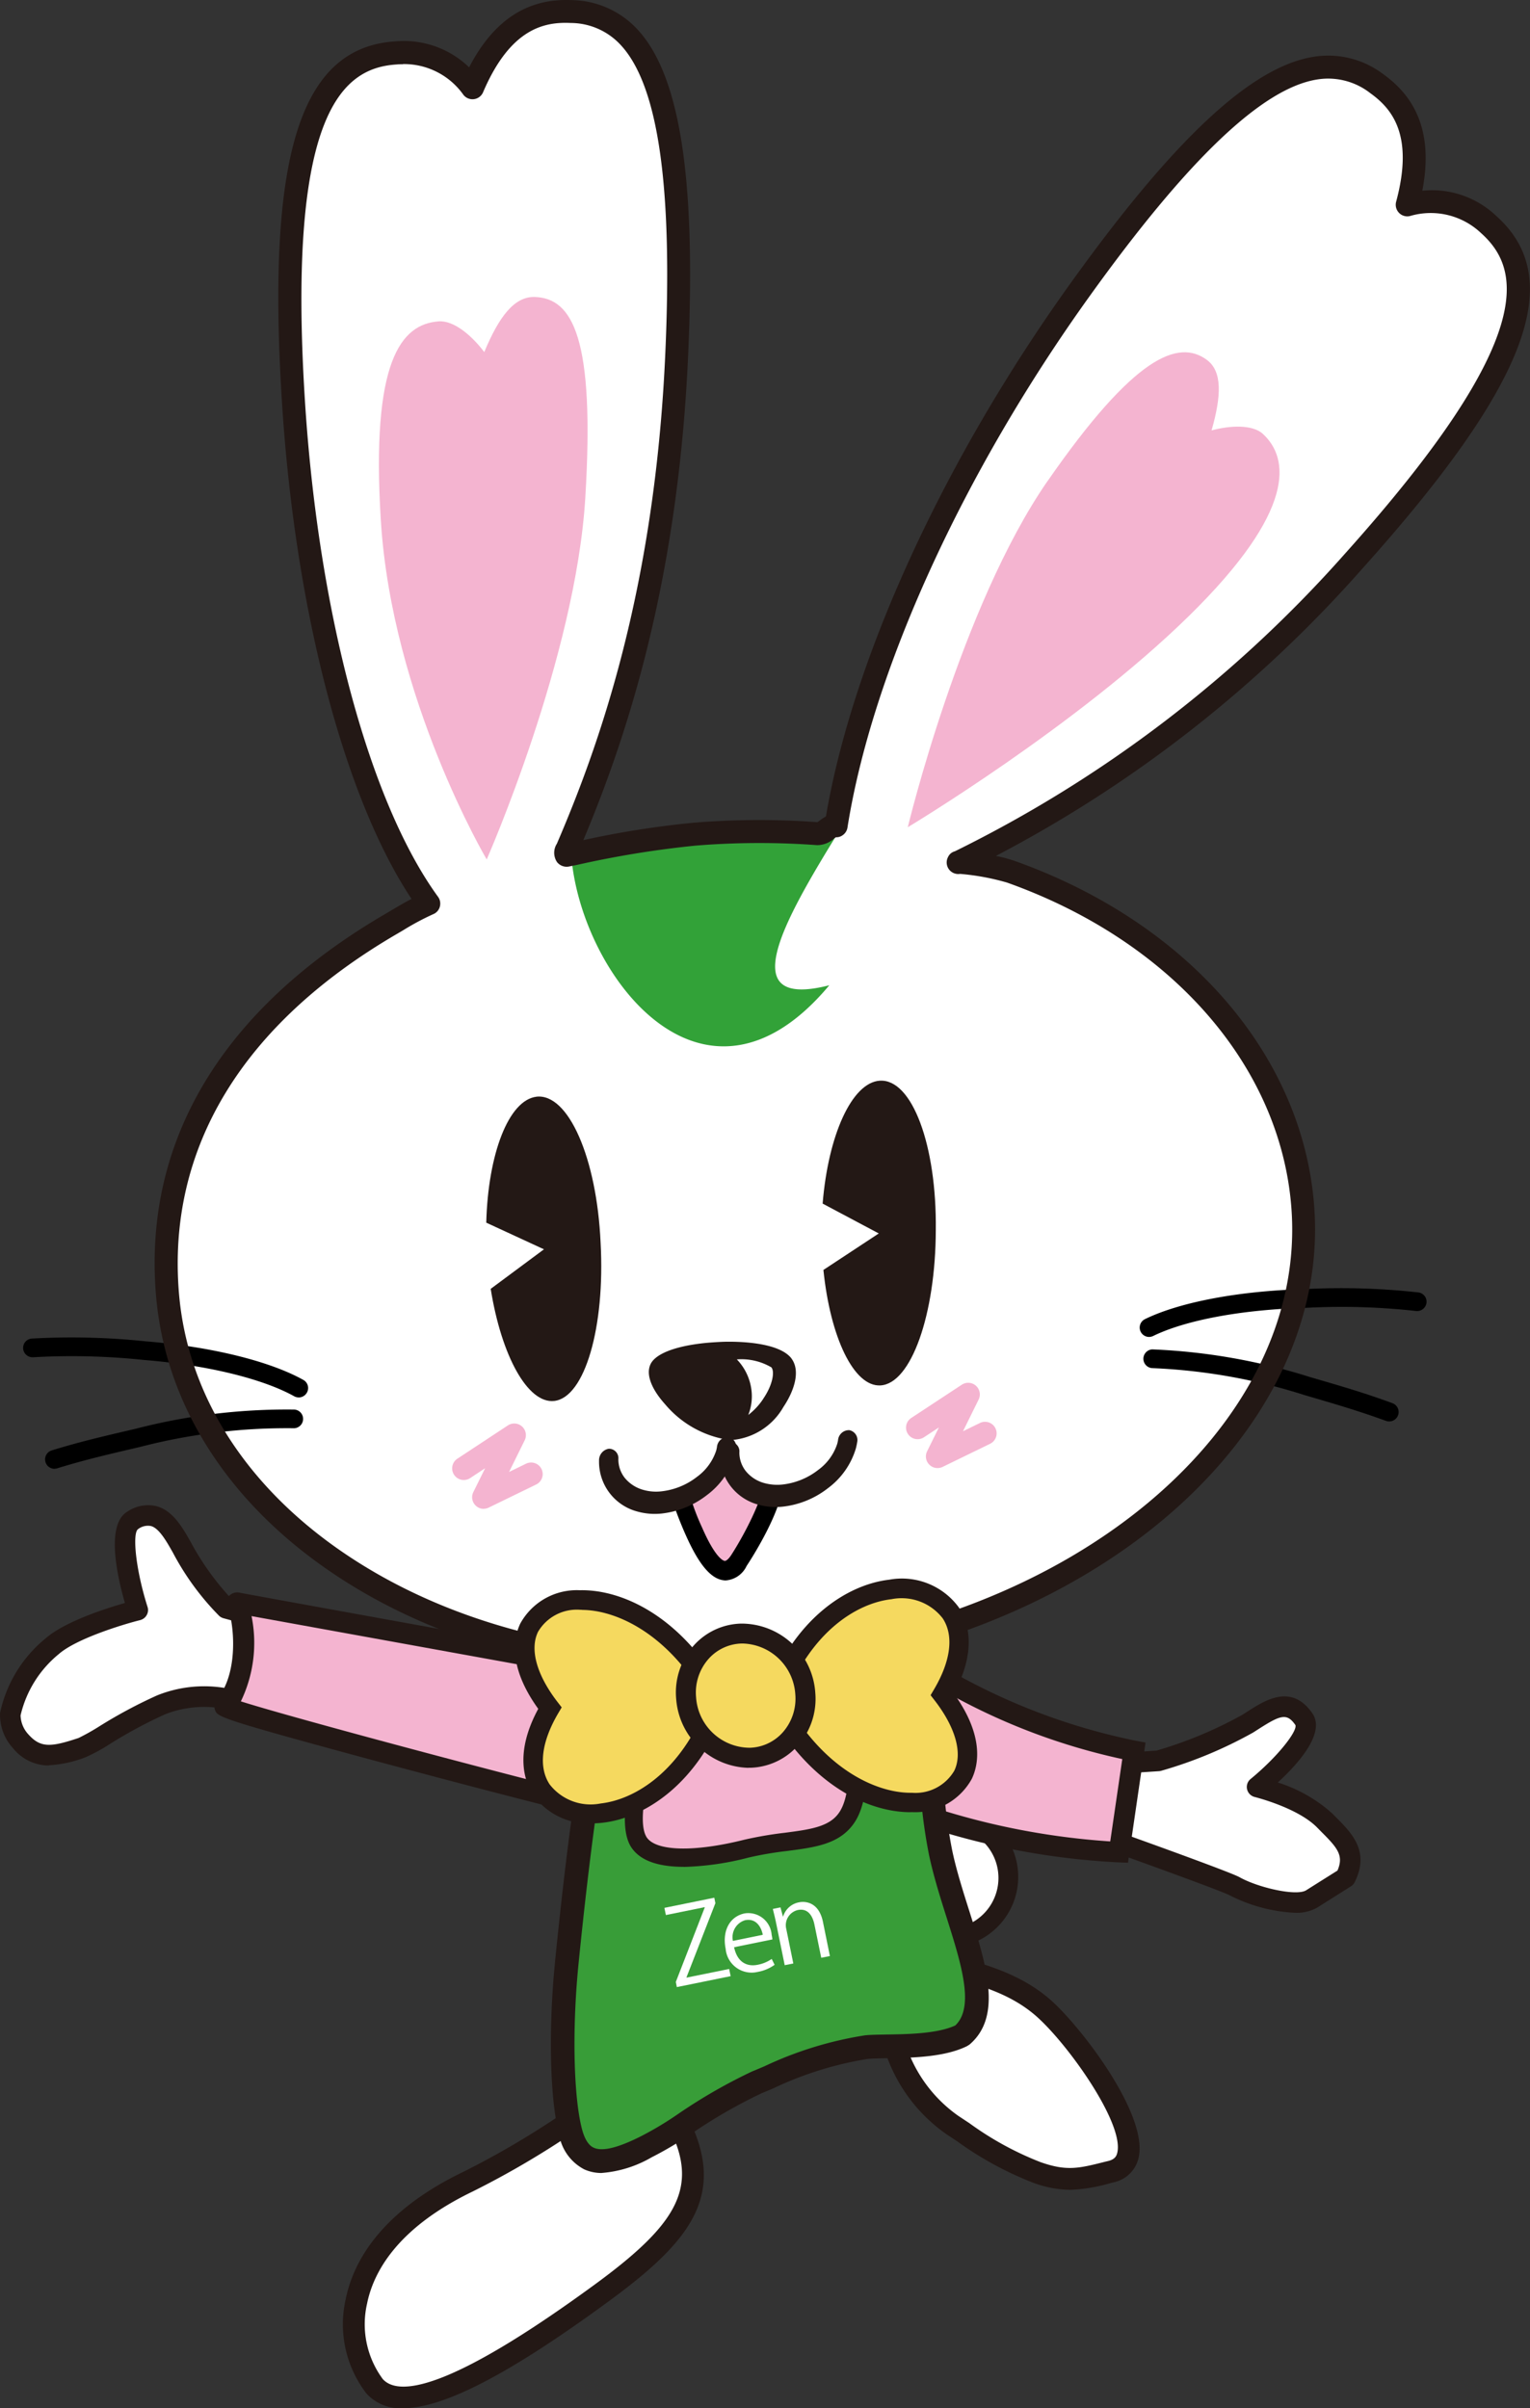 <svg xmlns="http://www.w3.org/2000/svg" xmlns:xlink="http://www.w3.org/1999/xlink" width="122" height="192" viewBox="0 0 122 192">
  <rect x="0" y="0" width="122" height="192" fill="#333333" stroke="none"/>
  <defs>
    <clipPath id="clip-path">
      <rect id="長方形_83" data-name="長方形 83" width="122" height="192" fill="#fff"/>
    </clipPath>
  </defs>
  <g id="CTARabby" clip-path="url(#clip-path)">
    <path id="パス_241" data-name="パス 241" d="M118.719,17.921a6.719,6.719,0,0,0-6.51-1.582c1.385-5.133.038-7.886-2.4-9.642-4.452-3.2-10.65-1.75-23.676,16.388C75.415,38.01,68.575,53.756,66.667,65.847c-.48-.112-.929.666-1.459.629a63.022,63.022,0,0,0-9.814.037A86.236,86.236,0,0,0,45.2,68.189c-.2.037-.031-.392.031-.529,3.991-9.287,7.9-21.434,8.717-39.211C54.982,6.149,51,1.172,45.529.935c-3-.137-5.774,1.2-7.863,6.079a6.747,6.747,0,0,0-6.092-2.791c-5.475.349-9.565,5.419-8.168,27.687C24.541,50,28.906,64.757,34.2,72.032a26.659,26.659,0,0,0-3.005,1.632c-13.032,7.6-18.775,17.865-17.833,29.456C14.833,121.2,35.534,134.6,60.8,132.546s44.558-18.369,43.092-36.452c-.947-11.679-9.932-21.845-23.27-26.6a17.035,17.035,0,0,0-4.2-.729,101.772,101.772,0,0,0,31.557-24.056c14.908-16.619,14.84-23.128,10.755-26.791Z" fill="#fff"/>
    <path id="パス_242" data-name="パス 242" d="M88.836,146.8l.424-6.216,3.1-.2a34.287,34.287,0,0,0,7.121-2.965c1.615-1,3.155-2.279,4.489-.355,1.029,1.5-3.735,5.4-3.735,5.4s3.648.891,5.394,2.678c1.415,1.452,2.7,2.467,1.658,4.56,0,0-1.515.953-2.693,1.7-1.241.785-4.771-.236-6.155-1.021-.711-.4-9.6-3.576-9.6-3.576Z" fill="#fff"/>
    <path id="パス_243" data-name="パス 243" d="M103.251,152.5a12.9,12.9,0,0,1-5.225-1.408c-.53-.286-6.092-2.311-9.471-3.519a.817.817,0,0,1-.542-.828l.43-6.217a.824.824,0,0,1,.767-.766l3.005-.193a33.139,33.139,0,0,0,6.834-2.847c.15-.093.3-.187.449-.286,1.391-.891,3.492-2.236,5.15.162,1.054,1.532-1.047,3.943-2.756,5.512a11.781,11.781,0,0,1,4.322,2.454l.336.337c1.26,1.27,2.688,2.709,1.472,5.157a.814.814,0,0,1-.3.33l-2.694,1.7a3.347,3.347,0,0,1-1.777.411ZM89.7,146.236c2.288.822,8.474,3.052,9.141,3.426,1.484.834,4.539,1.532,5.313,1.04.916-.579,2.039-1.283,2.494-1.57.517-1.2,0-1.806-1.26-3.064l-.343-.349c-1.552-1.6-4.963-2.442-5-2.454a.825.825,0,0,1-.605-.617.815.815,0,0,1,.281-.816c2.183-1.794,3.742-3.818,3.573-4.3-.673-.978-1.185-.8-2.9.293l-.468.3a34.177,34.177,0,0,1-7.333,3.052.814.814,0,0,1-.175.031l-2.382.156-.337,4.883Z" fill="#231815"/>
    <path id="パス_244" data-name="パス 244" d="M79.384,146.772a4.817,4.817,0,1,1-6.759-.872A4.809,4.809,0,0,1,79.384,146.772Z" fill="#fff"/>
    <path id="パス_245" data-name="パス 245" d="M75.573,155.286a4.752,4.752,0,0,1-.723-.049,5.645,5.645,0,1,1,.729.043Zm-.019-9.63a4.06,4.06,0,0,0-.511,8.086,4.054,4.054,0,1,0,1.035-8.042,3.77,3.77,0,0,0-.53-.031Z" fill="#231815"/>
    <path id="パス_246" data-name="パス 246" d="M90.416,139.591a50.239,50.239,0,0,1-14.092-5.127c-5.456-3.145-11.068-6.6-11.068-6.6-2.22-.841-4.857,1-5.892,4.111s-.468,4.746,2.151,7.138c0,0,2.064,1.682,10.182,4.908a58.513,58.513,0,0,0,17.527,3.644l1.185-8.072Z" fill="#f4b4d0"/>
    <path id="パス_247" data-name="パス 247" d="M89.938,148.505l-.73-.025a58.817,58.817,0,0,1-17.808-3.7c-8.143-3.239-10.313-4.965-10.4-5.033-2.924-2.672-3.529-4.69-2.413-8.035a7.378,7.378,0,0,1,3.6-4.417,4.2,4.2,0,0,1,3.355-.205l.144.068c.056.038,5.668,3.489,11.049,6.59a49.806,49.806,0,0,0,13.83,5.033l.779.144-1.4,9.58Zm-27.866-10s2.157,1.663,9.933,4.753a58.149,58.149,0,0,0,16.524,3.55l.96-6.565a50.125,50.125,0,0,1-13.574-5.07c-5.069-2.922-10.338-6.154-11.018-6.566a2.657,2.657,0,0,0-2,.175,5.787,5.787,0,0,0-2.756,3.451c-.917,2.753-.517,4.042,1.927,6.272Z" fill="#231815"/>
    <path id="パス_248" data-name="パス 248" d="M19.561,135.878l2.413-5.164-1.659-1.863-2.282-.623A20.61,20.61,0,0,1,14.51,123.4c-.935-1.657-1.927-3.382-3.941-2.174-1.559.934.418,7.145.418,7.145s-4.976,1.239-6.84,2.9A9.7,9.7,0,0,0,.83,136.65a3.078,3.078,0,0,0,.829,2.174c1.378,1.526,2.712,1.233,4.87.517.779-.262,3.835-2.392,6.323-3.42a9.251,9.251,0,0,1,6.709-.05Z" fill="#fff"/>
    <path id="パス_249" data-name="パス 249" d="M3.891,140.755a3.653,3.653,0,0,1-2.85-1.376,3.908,3.908,0,0,1-1.035-2.8.312.312,0,0,1,.019-.106A10.472,10.472,0,0,1,3.6,130.652c1.528-1.358,4.814-2.411,6.36-2.853-.667-2.323-1.5-6.266.193-7.282a2.962,2.962,0,0,1,2.307-.442c1.328.349,2.1,1.713,2.775,2.915a21.568,21.568,0,0,0,3.23,4.491l2.076.567a.844.844,0,0,1,.4.249L22.6,130.16a.819.819,0,0,1,.131.89l-2.413,5.164a.818.818,0,0,1-1.073.4,8.565,8.565,0,0,0-6.073.056A36.854,36.854,0,0,0,8.8,139.017a13.863,13.863,0,0,1-2,1.09,9.53,9.53,0,0,1-2.893.629ZM1.64,136.762a2.321,2.321,0,0,0,.624,1.514c.973,1.084,1.771,1.028,4,.287a17.776,17.776,0,0,0,1.684-.947,38.171,38.171,0,0,1,4.589-2.454,10.07,10.07,0,0,1,6.591-.312L21,130.845l-1.141-1.277-2.045-.554a.864.864,0,0,1-.337-.187,21.234,21.234,0,0,1-3.685-5.033c-.493-.872-1.1-1.962-1.758-2.13a1.282,1.282,0,0,0-1.041.261c-.437.355-.193,3.139.773,6.192a.81.81,0,0,1-.069.647.83.83,0,0,1-.518.4c-1.328.33-5.088,1.47-6.5,2.716A8.91,8.91,0,0,0,1.64,136.762Z" fill="#231815"/>
    <path id="パス_250" data-name="パス 250" d="M18.929,127.793c-1.534-.262,27.136,4.927,27.136,4.927,2.326.573,3.511,3.631,2.65,6.827-1.085,4.111-3.217,4.1-4.514,3.725-8.262-2.087-26.5-6.958-26.263-7.238,2.07-2.486,1.553-6.734,1-8.241Z" fill="#f4b4d0"/>
    <path id="パス_251" data-name="パス 251" d="M45.224,144.256a4.4,4.4,0,0,1-1.266-.193c-4.265-1.078-10.912-2.828-16.143-4.248-10.463-2.847-10.5-2.959-10.681-3.52a.841.841,0,0,1,.156-.8c1.64-1.968,1.44-5.5.948-7.151a.658.658,0,0,1-.187-.71.89.89,0,0,1,1.016-.666.171.171,0,0,1,.075.018c1.484.281,18.163,3.3,27.068,4.915a4.324,4.324,0,0,1,2.737,2.1,7.583,7.583,0,0,1,.567,5.762c-.536,2.024-1.4,3.388-2.556,4.049a3.467,3.467,0,0,1-1.727.448ZM19.2,135.641c3.6,1.146,17.353,4.834,25.2,6.821a2.164,2.164,0,0,0,1.74-.1,4.778,4.778,0,0,0,1.771-3.027,5.981,5.981,0,0,0-.393-4.491,2.727,2.727,0,0,0-1.652-1.321l-25.808-4.677a10.721,10.721,0,0,1-.854,6.8Z" fill="#231815"/>
    <path id="パス_252" data-name="パス 252" d="M71.3,155.4c4.134,1.576,8.567,1.75,11.916,4.709,2.937,2.591,9.733,11.934,5.362,13.031-2.27.566-3.467.921-5.9.062a30.521,30.521,0,0,1-6.722-3.775,12.1,12.1,0,0,1-4.789-12.775l.137-1.259Z" fill="#fff"/>
    <path id="パス_253" data-name="パス 253" d="M85.316,174.583a8.621,8.621,0,0,1-2.924-.561,26.922,26.922,0,0,1-6.061-3.3c-.281-.187-.567-.374-.848-.561a12.9,12.9,0,0,1-5.169-13.641l.249-2.324,1.054.4A40.361,40.361,0,0,0,75.6,155.8c2.837.754,5.774,1.533,8.193,3.663,2.4,2.124,7.825,9.163,6.99,12.6a2.579,2.579,0,0,1-1.989,1.925l-.231.056a13.114,13.114,0,0,1-3.236.542Zm-13.269-18-.037.262A11.161,11.161,0,0,0,76.431,168.7c.287.187.574.38.86.567a25.12,25.12,0,0,0,5.674,3.109c2.1.741,3.062.5,5.163-.032l.237-.056c.53-.13.661-.392.723-.648.574-2.335-3.916-8.651-6.447-10.888-2.108-1.856-4.72-2.553-7.489-3.282-1.016-.268-2.064-.548-3.105-.891Z" fill="#231815"/>
    <path id="パス_254" data-name="パス 254" d="M52.714,166.874c-1.852-2.772-7.027,3.033-15.382,7.057-11.461,5.513-9.684,13.835-7.457,16.32s8.467-.374,18.163-7.487c7.526-5.519,9.284-9.007,4.683-15.9Z" fill="#fff"/>
    <path id="パス_255" data-name="パス 255" d="M32.112,192a3.66,3.66,0,0,1-2.887-1.171,9.028,9.028,0,0,1-1.665-7.5c.567-2.859,2.663-6.946,9.4-10.185a68.854,68.854,0,0,0,7.987-4.7c3.984-2.61,6.865-4.5,8.5-2.056,5.144,7.7,2.519,11.642-4.895,17.074C40.692,189.229,35.4,192,32.112,192Zm19.217-24.965c-1,0-2.837,1.165-5.431,2.865a70.286,70.286,0,0,1-8.187,4.809c-6.086,2.928-7.95,6.49-8.443,8.957a7.351,7.351,0,0,0,1.253,6.005c1.2,1.339,5.119,1.1,17-7.606,7.626-5.593,8.549-8.614,4.477-14.712a.738.738,0,0,0-.661-.324Z" fill="#231815"/>
    <path id="パス_256" data-name="パス 256" d="M45.506,170c.811,3.052,3.068,2.66,6.023,1.171,3.105-1.57,3.716-2.672,8.854-5.157,1.553-.623,5.344-2.461,8.7-2.8,1.553-.156,5.443.155,7.619-.935C79.725,159.7,76.2,153.4,75,147.68c-1.453-6.939.474-12.277-7.95-13.062-6.853-.636-19.791,5.587-19.791,5.587s-.923,4.94-2.058,16.233C44.677,161.658,44.764,167.207,45.506,170Z" fill="#389d38"/>
    <path id="パス_257" data-name="パス 257" d="M47.993,173.244a3.378,3.378,0,0,1-1.4-.287,3.825,3.825,0,0,1-2-2.722c-.748-2.821-.879-8.4-.33-13.89,1.122-11.206,2.027-16.108,2.064-16.314l.087-.467.43-.205c.536-.262,13.256-6.329,20.29-5.675,7.264.679,7.682,4.734,8.168,9.424a40.918,40.918,0,0,0,.617,4.379c.33,1.589.86,3.252,1.366,4.853,1.372,4.323,2.662,8.4.031,10.657l-.193.125c-1.8.9-4.465.94-6.41.972-.63.012-1.172.018-1.534.056a27.8,27.8,0,0,0-7.482,2.329c-.362.156-.68.287-.935.393a40.7,40.7,0,0,0-5.574,3.2A28.417,28.417,0,0,1,51.946,172a9.335,9.335,0,0,1-3.959,1.24Zm.106-32.4c-.249,1.483-1.041,6.491-1.964,15.685-.524,5.2-.405,10.639.274,13.224.318,1.2.8,1.414.954,1.482.686.3,1.908.006,3.735-.915a26.531,26.531,0,0,0,3.037-1.826,42.691,42.691,0,0,1,5.83-3.344l.062-.025c.249-.1.567-.237.923-.387a29.368,29.368,0,0,1,8.037-2.472c.443-.044,1.023-.05,1.7-.063,1.721-.025,4.059-.062,5.487-.722,1.559-1.483.468-4.934-.686-8.584-.524-1.65-1.06-3.357-1.415-5.039a42.179,42.179,0,0,1-.642-4.572c-.48-4.647-.742-7.213-6.466-7.743-5.83-.548-16.567,4.236-18.862,5.295Z" fill="#231815"/>
    <path id="パス_258" data-name="パス 258" d="M57.042,151.737l-2.3,5.9v.031l3.4-.691.118.573-4.29.872-.081-.411,2.307-5.937v-.025l-3.1.63-.118-.573,3.978-.81.087.43Z" fill="#fff"/>
    <path id="パス_259" data-name="パス 259" d="M61.766,156.646a3.3,3.3,0,0,1-1.353.567,2.079,2.079,0,0,1-2.55-1.837c-.287-1.408.3-2.579,1.509-2.828a1.866,1.866,0,0,1,2.157,1.694c.031.156.05.274.062.38l-3.055.623c.262,1.239,1.066,1.563,1.87,1.4a2.907,2.907,0,0,0,1.129-.467Zm-.942-2.392c-.118-.61-.53-1.345-1.415-1.164a1.409,1.409,0,0,0-.966,1.65Z" fill="#fff"/>
    <path id="パス_260" data-name="パス 260" d="M66.171,155.948l-.686.137-.543-2.647c-.15-.729-.543-1.321-1.328-1.159a1.243,1.243,0,0,0-.917,1.514l.561,2.747-.686.137-.68-3.333c-.094-.461-.181-.791-.268-1.152l.611-.125.193.723h.019a1.632,1.632,0,0,1,1.272-1.128c.561-.112,1.584.032,1.9,1.551l.555,2.729Z" fill="#fff"/>
    <path id="パス_261" data-name="パス 261" d="M51.117,146.964c.948,1.756,5.83,1.513,9.06.592,3.111-.872,6.142-.6,7.451-2.6,2.338-3.519-1-15.255-1-15.255l-10.862,1.975s-6.291,12.233-4.658,15.292Z" fill="#f4b4d0"/>
    <path id="パス_262" data-name="パス 262" d="M54.515,148.834c-1.827,0-3.479-.4-4.228-1.638-1.977-3.3,2.98-14.744,3.554-16.039l.162-.362,13.063-2.049.181.617c.368,1.258,3.5,12.377.8,16.064-1.16,1.607-3.068,1.856-5.281,2.143a27.6,27.6,0,0,0-3.062.523,22.649,22.649,0,0,1-5.181.748Zm-2.974-2.392c.7,1.153,3.76,1.246,7.807.231a29.946,29.946,0,0,1,3.23-.554c1.952-.256,3.5-.455,4.29-1.551,1.821-2.486.137-10.558-.848-14.177l-11,1.725c-2.026,4.665-4.645,12.383-3.473,14.333Z" fill="#231815"/>
    <path id="パス_263" data-name="パス 263" d="M80.8,69.871a51.6,51.6,0,0,0-15.588-3.395,63.628,63.628,0,0,0-19.884,1.676,45.365,45.365,0,0,0-14.135,5.513c-12.814,7.954-18.774,17.865-17.833,29.457C14.828,121.2,35.529,134.6,60.794,132.546s44.558-18.369,43.093-36.452c-.948-11.679-9.746-21.471-23.084-26.224Z" fill="#fff"/>
    <path id="パス_264" data-name="パス 264" d="M66.113,78.554c-7.626,1.943-3.691-5.039.842-12.371,0,0-3.361-.237-8.206-.131a90.065,90.065,0,0,0-13.206,2.062c.7,9.474,10.494,22.505,20.576,10.446Z" fill="#32a238"/>
    <path id="パス_265" data-name="パス 265" d="M42.774,87.437c-2.22.274-3.86,4.572-4,10.041l4.6,2.124-4.246,3.152c.854,5.338,2.949,9.169,5.063,8.938,2.438-.267,4.072-5.9,3.7-12.613-.3-6.733-2.569-11.953-5.132-11.642Z" fill="#231815"/>
    <path id="パス_266" data-name="パス 266" d="M70.154,86.158c-2.226.149-4.115,4.341-4.558,9.8l4.477,2.38-4.415,2.909c.549,5.382,2.426,9.325,4.546,9.206,2.451-.131,4.4-5.668,4.415-12.383.081-6.74-1.889-12.078-4.465-11.91Z" fill="#231815"/>
    <path id="パス_267" data-name="パス 267" d="M38.572,120.294a.9.9,0,0,1-.655-.274.919.919,0,0,1-.175-1.059l.942-1.906-1.191.785a.926.926,0,1,1-1.023-1.545l4.028-2.653a.927.927,0,0,1,1.341,1.183l-1.247,2.529,1.353-.66a.922.922,0,1,1,.811,1.657l-3.785,1.843a.931.931,0,0,1-.405.094Z" fill="#f4b4d0"/>
    <path id="パス_268" data-name="パス 268" d="M74.755,117.042a.908.908,0,0,1-.655-.274.919.919,0,0,1-.175-1.059l.942-1.906-1.191.785a.922.922,0,1,1-1.016-1.539l4.034-2.653a.927.927,0,0,1,1.341,1.183l-1.247,2.529,1.353-.66a.922.922,0,1,1,.811,1.657l-3.785,1.843a.931.931,0,0,1-.405.094Z" fill="#f4b4d0"/>
    <path id="パス_269" data-name="パス 269" d="M23.818,111.41a.748.748,0,0,1-.362-.093c-2.531-1.408-7-2.492-11.953-2.89a54.664,54.664,0,0,0-8.867-.218.755.755,0,0,1-.792-.7.746.746,0,0,1,.7-.791,56.255,56.255,0,0,1,9.041.218c5.2.417,9.9,1.57,12.6,3.077a.739.739,0,0,1,.287,1.015.757.757,0,0,1-.655.386Z"/>
    <path id="パス_270" data-name="パス 270" d="M4.345,117.1a.749.749,0,0,1-.224-1.464c2.276-.7,4.128-1.127,6.69-1.725a48.075,48.075,0,0,1,12.664-1.533.746.746,0,1,1-.106,1.489,46.621,46.621,0,0,0-12.215,1.495c-2.538.592-4.365,1.015-6.591,1.7a.684.684,0,0,1-.218.032Z"/>
    <path id="パス_271" data-name="パス 271" d="M91.628,106.589a.748.748,0,0,1-.33-1.42c2.787-1.364,7.538-2.255,12.714-2.392a55.87,55.87,0,0,1,9.079.262.743.743,0,0,1,.654.828.752.752,0,0,1-.829.654,53.465,53.465,0,0,0-8.867-.249c-4.969.131-9.49.965-12.1,2.242a.773.773,0,0,1-.331.075Z"/>
    <path id="パス_272" data-name="パス 272" d="M110.771,113.324a.718.718,0,0,1-.256-.044c-2.2-.8-4-1.327-6.491-2.055a46.151,46.151,0,0,0-12.115-2.149H91.9a.748.748,0,0,1-.012-1.495,47.989,47.989,0,0,1,12.564,2.205c2.519.735,4.34,1.258,6.585,2.087a.749.749,0,0,1-.262,1.451Z"/>
    <path id="パス_273" data-name="パス 273" d="M46.671,39.686c.773-12.744-1.01-15.9-4.016-16.008-1.646-.062-2.875,1.588-4.04,4.391-.979-1.3-2.426-2.541-3.635-2.448-3.005.224-5.4,3.146-4.614,15.859.885,14.258,8.443,27.04,8.443,27.04S45.9,52.424,46.671,39.686Z" fill="#f4b4d0"/>
    <path id="パス_274" data-name="パス 274" d="M55.705,133.667c-10.432,0-20.24-2.6-28.053-7.512-9.072-5.706-14.478-13.86-15.22-22.966-1-12.277,5.325-22.761,18.288-30.323l.505-.3c.549-.324,1.073-.635,1.59-.9-5.362-8.066-9.3-23.1-10.338-39.7C21.249,12.359,23.943,3.788,31.506,3.3a7.487,7.487,0,0,1,5.9,2.068C39.363,1.608,42.044-.143,45.56.007a7.294,7.294,0,0,1,5.313,2.386c3.373,3.688,4.639,11.978,3.991,26.087-.842,18.325-5.051,30.64-8.349,38.5a74.124,74.124,0,0,1,8.8-1.389,64.374,64.374,0,0,1,9.864-.044c.056-.037.15-.1.212-.149a3.58,3.58,0,0,1,.468-.305C68,52.479,75.272,36.627,85.392,22.543c8.243-11.48,14.379-17.2,19.31-18.008a7.254,7.254,0,0,1,5.643,1.414c2.862,2.056,3.872,5.1,3.068,9.256a7.443,7.443,0,0,1,5.917,2.031c5.637,5.058,2.445,13.455-10.687,28.086A101.973,101.973,0,0,1,79.412,68.238a11.684,11.684,0,0,1,1.5.4c13.749,4.9,22.9,15.392,23.868,27.382,1.509,18.556-18.2,35.349-43.934,37.436-1.727.137-3.448.212-5.157.212ZM32.123,5.121a4.507,4.507,0,0,0-.5.019c-4.171.268-8.767,3.544-7.314,26.716,1.06,16.911,5.132,32.1,10.619,39.641a.919.919,0,0,1,.143.791.9.9,0,0,1-.536.6,20.714,20.714,0,0,0-2.376,1.271l-.511.3C19.341,81.631,13.33,91.522,14.265,103.046c.692,8.514,5.793,16.17,14.366,21.558,8.748,5.5,20.146,8,32.081,7.026,24.723-2.006,43.679-17.914,42.251-35.461-.917-11.262-9.6-21.153-22.666-25.806a19.2,19.2,0,0,0-3.741-.691.93.93,0,0,1-.692-.168.92.92,0,0,1-.268-1.177.818.818,0,0,1,.542-.455A101.162,101.162,0,0,0,107.284,44.1C122.8,26.8,121.22,21.385,118.108,18.594a5.832,5.832,0,0,0-5.68-1.37.913.913,0,0,1-.873-.255.928.928,0,0,1-.231-.878c1.441-5.332-.336-7.425-2.051-8.658A5.451,5.451,0,0,0,105,6.342c-4.358.71-10.282,6.36-18.113,17.267-10.12,14.09-17.34,29.93-19.311,42.369a.911.911,0,0,1-.393.617.844.844,0,0,1-.53.156c-.05.031-.118.081-.168.118a1.99,1.99,0,0,1-1.334.511,62.8,62.8,0,0,0-9.683.037,78.457,78.457,0,0,0-9.378,1.52l-.7.143a.977.977,0,0,1-.973-.349,1.331,1.331,0,0,1-.013-1.464c3.286-7.649,7.769-20.026,8.636-38.875.617-13.4-.53-21.508-3.51-24.766a5.449,5.449,0,0,0-4.034-1.794c-2.108-.1-4.808.448-6.977,5.525a.918.918,0,0,1-1.565.206,5.8,5.8,0,0,0-4.814-2.454Z" fill="#231815"/>
    <path id="パス_275" data-name="パス 275" d="M83.527,38.363c6.909-9.966,10.419-11.343,12.695-9.68,1.247.909,1.179,2.859.387,5.631,1.478-.4,3.274-.486,4.1.287,2.076,1.918,2.718,6.061-5.924,14.526-8.929,8.752-22.4,16.824-22.4,16.824S76.618,48.33,83.527,38.357Z" fill="#f4b4d0"/>
    <path id="パス_276" data-name="パス 276" d="M53.7,116.513l.917-1.308a12.208,12.208,0,0,0,1.746-.455c4,.1,4.982.473,5.319,2.977.212,1.657-1.858,5.3-2.75,6.678-1.359,2.205-2.812-.53-3.6-2.311-.717-1.588-1.727-4.441-1.627-5.575" fill="#f4b4d0"/>
    <path id="パス_277" data-name="パス 277" d="M57.869,126a.824.824,0,0,1-.174-.012c-1.023-.125-1.977-1.271-3.018-3.613-.48-1.059-1.864-4.472-1.746-6.042a.729.729,0,0,1,.118-.343l.91-1.314a.641.641,0,0,1,.38-.255c.343-.081.567-.131.742-.162a5.66,5.66,0,0,0,.954-.262.872.872,0,0,1,.256-.037c3.959.112,5.743.5,6.154,3.706.293,2.392-2.881,7.138-2.912,7.182A2,2,0,0,1,57.869,126Zm-3.4-9.144a18.936,18.936,0,0,0,1.521,4.946c1.085,2.485,1.721,2.635,1.79,2.641.131.019.343-.174.549-.5,1.135-1.763,2.762-4.946,2.594-6.167-.243-1.763-.437-2.155-4.359-2.242a6.565,6.565,0,0,1-.991.274c-.118.025-.262.056-.449.1l-.661.941Z"/>
    <path id="パス_278" data-name="パス 278" d="M58.013,112.195c1.1,4.41-3.324,7.668-5.855,7.425-2.613-.237-4.009-2.853-4.889-5.606" fill="#fff"/>
    <path id="パス_279" data-name="パス 279" d="M56.4,114.219c.8,2.728,4.1,4.921,7.239,4.915,3.037,0,5.051-2.212,4.658-4.952" fill="#fff"/>
    <path id="パス_280" data-name="パス 280" d="M63.107,108.3c-1.023-1.327-4.352-1.351-5.362-1.327-.387.013-.792.038-1.2.069-1.852.156-3.772.592-4.5,1.451-.642.779-.262,2.068.985,3.457a8.2,8.2,0,0,0,4.957,2.828,3.08,3.08,0,0,0,.418.025,5.236,5.236,0,0,0,4.065-2.635c.8-1.189,1.415-2.834.63-3.874Zm-2.232,3.2a5.23,5.23,0,0,1-1.21,1.308,4.016,4.016,0,0,0,.268-1.863,4.267,4.267,0,0,0-1.178-2.566,4.731,4.731,0,0,1,2.756.636c.274.342.1,1.4-.636,2.479Z" fill="#231815"/>
    <path id="パス_281" data-name="パス 281" d="M58.956,115.783a2.39,2.39,0,0,0,.511,1.5,2.857,2.857,0,0,0,1.49.959,3.9,3.9,0,0,0,1.446.112,5.624,5.624,0,0,0,2.825-1.152,4.16,4.16,0,0,0,1.534-2.1c.025-.094.044-.187.062-.281a.871.871,0,0,1,.9-.8.8.8,0,0,1,.624.972,4.8,4.8,0,0,1-.112.517,6.127,6.127,0,0,1-2.22,3.139,7.117,7.117,0,0,1-3.6,1.47,5.184,5.184,0,0,1-1.933-.155,4.107,4.107,0,0,1-3.068-4.055.935.935,0,0,1,.773-.954A.753.753,0,0,1,58.956,115.783Z" fill="#231815"/>
    <path id="パス_282" data-name="パス 282" d="M58.694,115.541a4.777,4.777,0,0,1-.112.517,6.13,6.13,0,0,1-2.214,3.139,7.148,7.148,0,0,1-3.6,1.47,5.174,5.174,0,0,1-1.933-.156,4.1,4.1,0,0,1-3.068-4.055.93.93,0,0,1,.773-.953.75.75,0,0,1,.767.823,2.392,2.392,0,0,0,.511,1.5,2.908,2.908,0,0,0,1.49.959,3.735,3.735,0,0,0,1.44.112,5.619,5.619,0,0,0,2.825-1.152,4.224,4.224,0,0,0,1.534-2.093,2.375,2.375,0,0,0,.062-.287.875.875,0,0,1,.892-.8.8.8,0,0,1,.624.972Z" fill="#231815"/>
    <path id="パス_283" data-name="パス 283" d="M75.148,135.085c5.724-9.717-8.592-12.8-13.406.467C68.526,148.421,82.306,144.348,75.148,135.085Z" fill="#f5d95f"/>
    <path id="パス_284" data-name="パス 284" d="M72.6,144.479c-3.429,0-8.218-2.242-11.554-8.564l-.162-.306.118-.324c2.288-6.309,6.616-8.963,9.9-9.343a5.621,5.621,0,0,1,5.562,2.224c.686,1.052,1.509,3.314-.405,6.852,2.444,3.388,1.958,5.705,1.428,6.808a5.138,5.138,0,0,1-4.745,2.647H72.6ZM62.589,135.5c3.005,5.488,7.227,7.431,10.02,7.431h.112a3.583,3.583,0,0,0,3.373-1.762c.673-1.4.1-3.445-1.565-5.6l-.324-.418.268-.454c1.347-2.28,1.6-4.3.7-5.669a4.14,4.14,0,0,0-4.084-1.532C68.319,127.811,64.659,130.084,62.589,135.5Z" fill="#231815"/>
    <path id="パス_285" data-name="パス 285" d="M43.842,136.177c-7.158-9.263,6.622-13.33,13.406-.468C52.441,148.983,38.118,145.894,43.842,136.177Z" fill="#f5d95f"/>
    <path id="パス_286" data-name="パス 286" d="M47.184,145.37a5.389,5.389,0,0,1-4.67-2.279c-.686-1.053-1.509-3.314.405-6.852-2.444-3.389-1.958-5.706-1.428-6.808a5.139,5.139,0,0,1,4.745-2.648c3.417-.081,8.318,2.149,11.7,8.565l.162.3-.118.324c-2.288,6.31-6.616,8.964-9.9,9.344A7.336,7.336,0,0,1,47.184,145.37Zm-.8-17.029h-.112a3.583,3.583,0,0,0-3.373,1.762c-.674,1.4-.1,3.445,1.565,5.6l.324.418-.268.454c-1.347,2.286-1.6,4.3-.7,5.675a4.131,4.131,0,0,0,4.084,1.532c2.768-.318,6.429-2.591,8.5-8-3.005-5.488-7.227-7.431-10.02-7.431Z" fill="#231815"/>
    <path id="パス_287" data-name="パス 287" d="M64.211,135.023a4.625,4.625,0,0,1-4.377,5.114,5.1,5.1,0,0,1-5.125-4.783,4.636,4.636,0,0,1,4.377-5.121,5.1,5.1,0,0,1,5.125,4.784Z" fill="#f5d95f"/>
    <path id="パス_288" data-name="パス 288" d="M59.677,140.942a5.936,5.936,0,0,1-5.762-5.525,5.626,5.626,0,0,1,1.4-4.224,5.231,5.231,0,0,1,3.747-1.75,5.9,5.9,0,0,1,5.948,5.519,5.611,5.611,0,0,1-1.4,4.217,5.271,5.271,0,0,1-3.747,1.756h-.187Zm-.424-9.911h-.137a3.656,3.656,0,0,0-2.613,1.221,4.046,4.046,0,0,0-1,3.04,4.306,4.306,0,0,0,4.3,4.049,3.662,3.662,0,0,0,2.613-1.227,4.057,4.057,0,0,0,1-3.034,4.322,4.322,0,0,0-4.171-4.049Z" fill="#231815"/>
  </g>
</svg>
